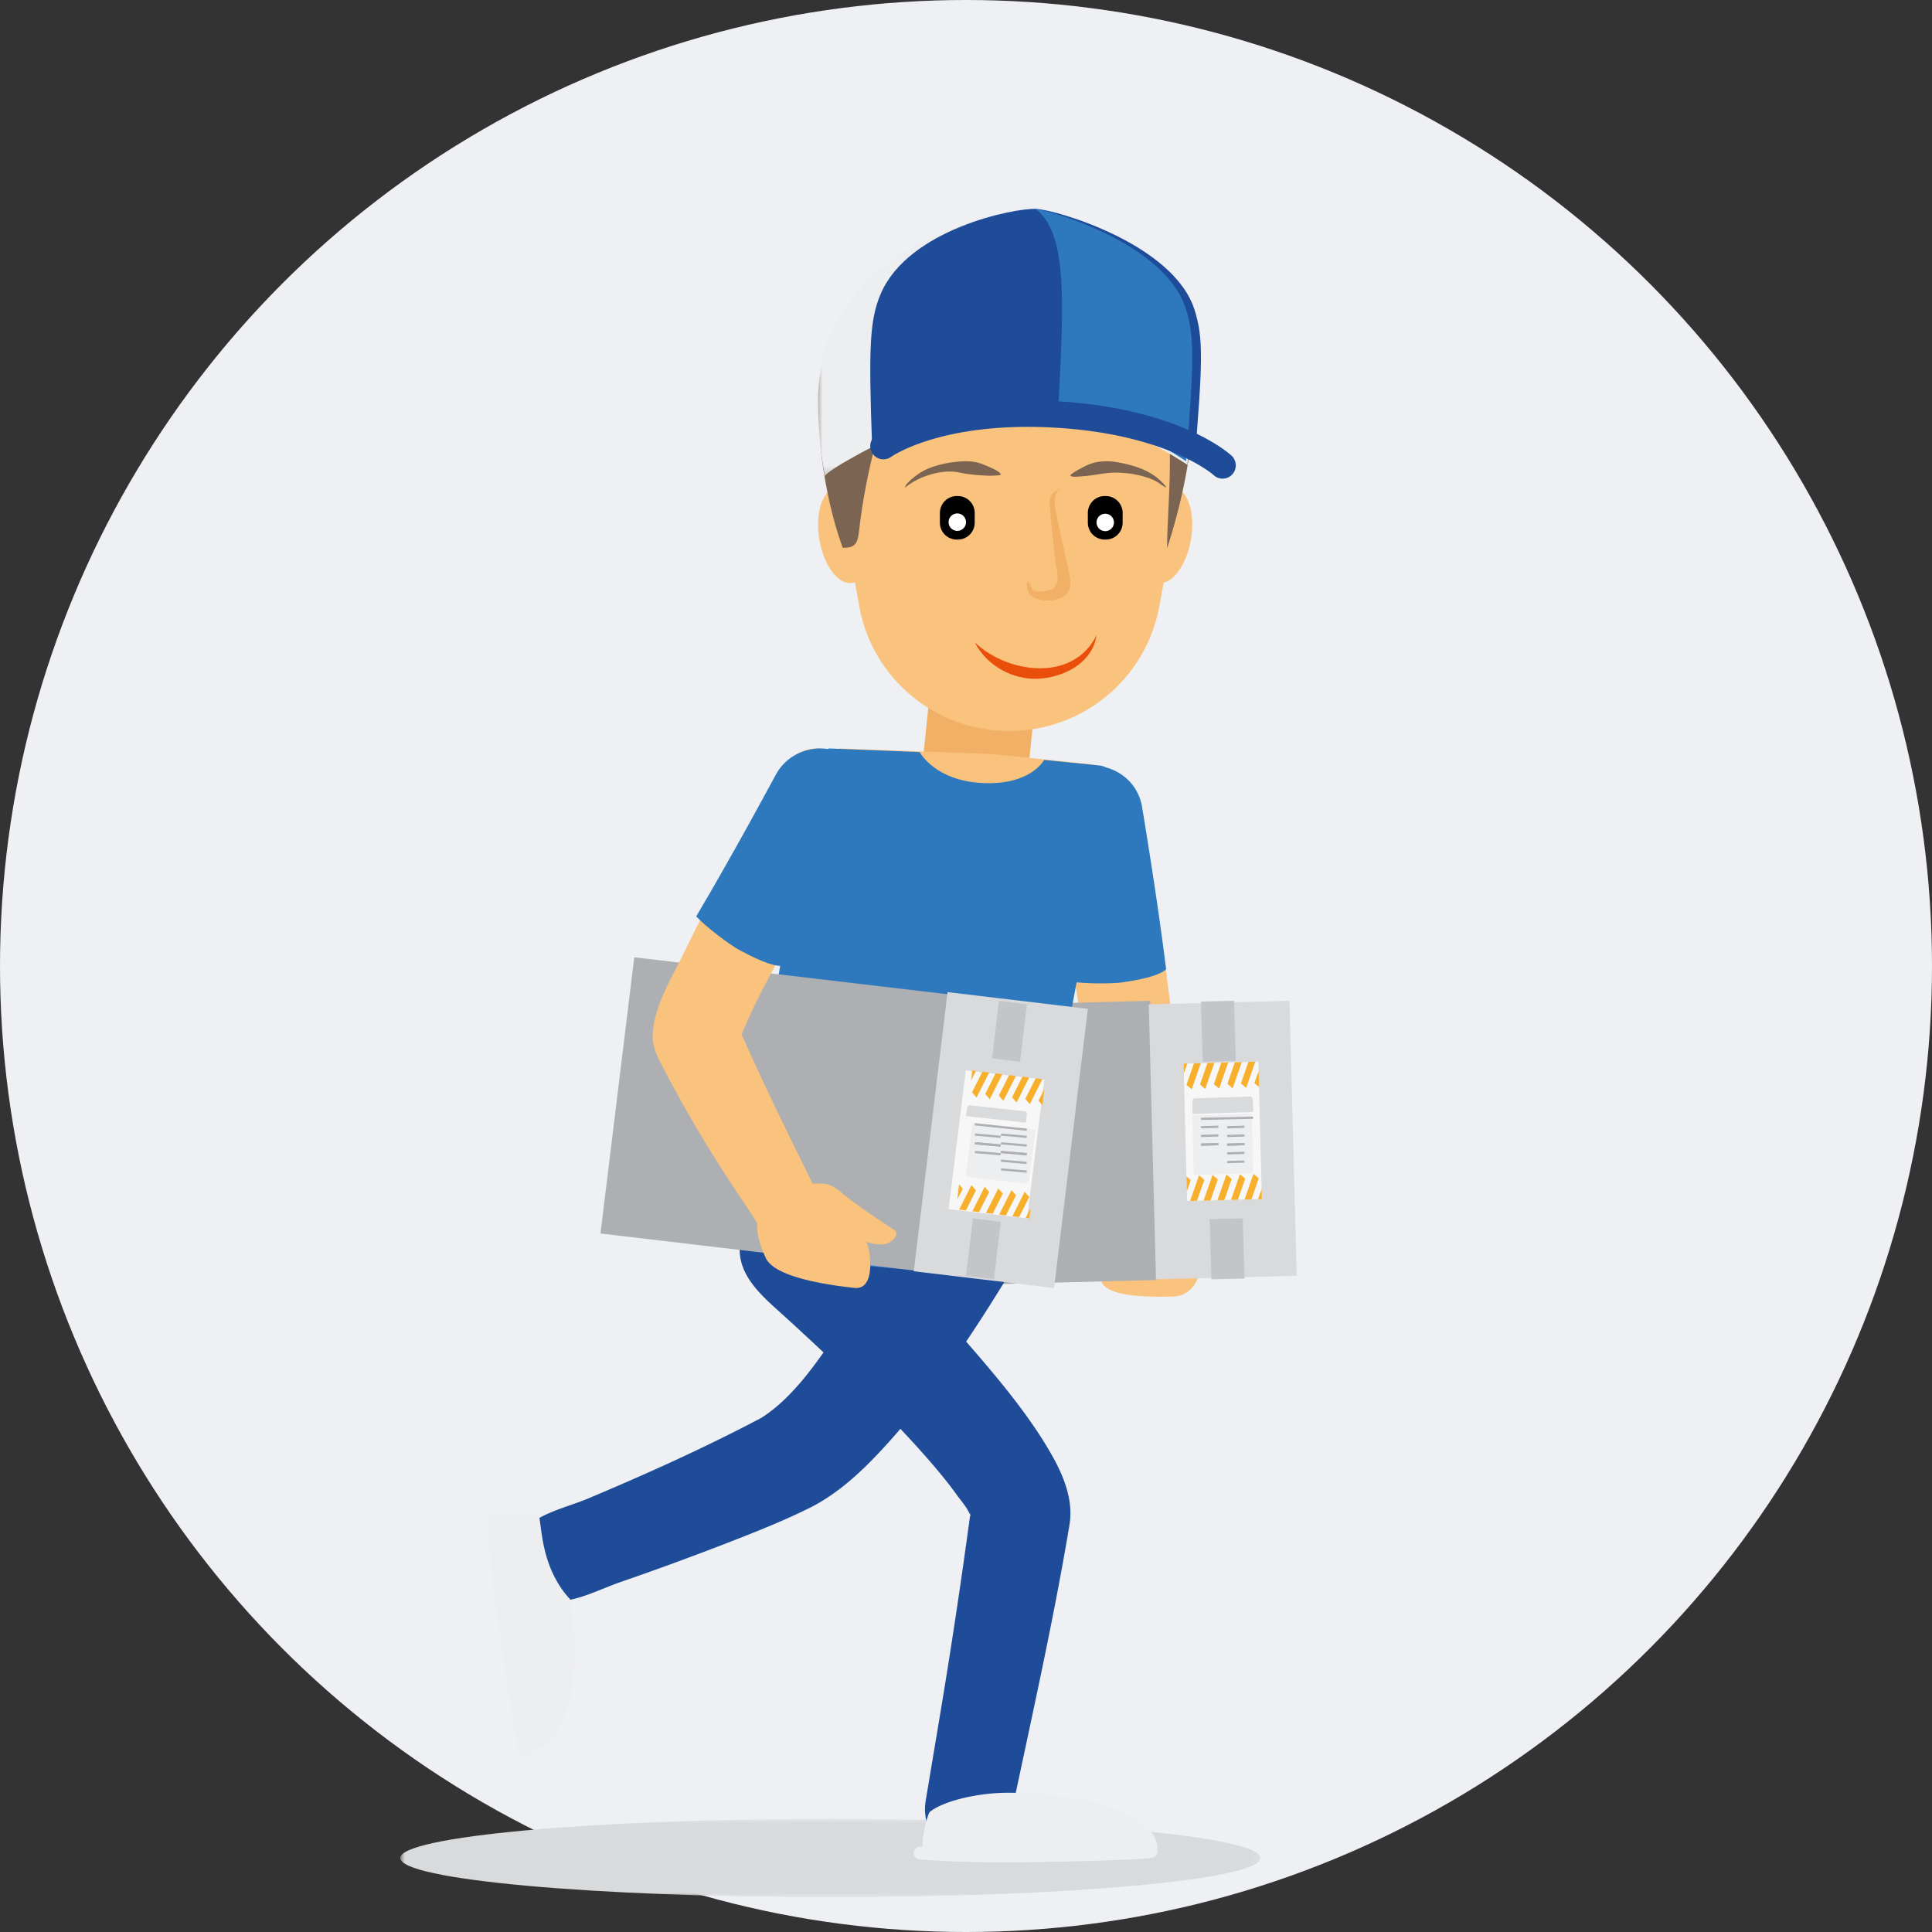 <svg xmlns="http://www.w3.org/2000/svg" xmlns:xlink="http://www.w3.org/1999/xlink" width="222" height="222" viewBox="0 0 222 222">
    <rect x="0" y="0" width="222" height="222" fill="#333333" stroke="none"/>
    <defs>
        <path id="a" d="M0 1h98.846v9H0z"/>
        <path id="c" d="M.82.335h43.345v30.437H.82z"/>
    </defs>
    <g fill="none" fill-rule="evenodd">
        <circle cx="111" cy="111" r="111" fill="#EEF0F3"/>
        <g transform="translate(46 208)">
            <mask id="b" fill="#fff">
                <use xlink:href="#a"/>
            </mask>
            <path fill="#D8DADC" d="M98.846 5.5c0 2.485-22.128 4.5-49.423 4.5C22.127 10 0 7.985 0 5.5S22.127 1 49.423 1c27.295 0 49.423 2.015 49.423 4.5" mask="url(#b)"/>
        </g>
        <path fill="#F9C37D" d="M131.158 93.121c1.36 7.75 2.446 15.562 3.47 23.36.298 2.267.918 4.665-.673 6.643-2.242 2.789-6.821 2.4-8.552-.711-1.174-2.113-1.175-5.228-1.55-7.53-.76-4.633-1.488-9.274-2.104-13.928-.244-1.842-.455-3.69-.656-5.536-.138-1.27-.203-2.479.403-3.668 1.59-3.128 6.06-3.715 8.442-1.107a4.948 4.948 0 0 1 1.22 2.477M136.272 141.383c.594.912 1.573 1.755 1.692 2.84.246 2.265-.767 4.685-3.184 4.755-4.629.134-7.827-.328-8.214-1.786-.996-3.756-.83-6.387 1.736-7.968 2.564-1.58 5.053-2.317 7.97 2.159"/>
        <path fill="#2E79BD" d="M129.008 112.876c3.087-.455 4.347-.957 4.992-1.49-1.034-8.336-2.699-18.25-2.77-18.68-.5-3.053-3.402-5.127-6.483-4.633-3.08.495-5.173 3.373-4.673 6.43.017.1 1.702 10.131 2.707 18.251 1.64.3 4.982.306 6.227.122"/>
        <path fill="#AEAFB2" d="M96.83 148L96 115.92l36.17-.92.83 32.08z"/>
        <path fill="#D8DADC" d="M149 146.597L148.17 115l-16.17.405.83 31.595z"/>
        <path fill="#C3C5C8" d="M142 121.913l-.197-6.913-3.803.086.199 6.914zM143 146.913l-.199-6.913-3.801.086.199 6.914z"/>
        <path fill="#F7F7F8" d="M136.402 138l8.598-.222-.403-15.778-8.597.222z"/>
        <path fill="#F7AF2C" d="M139.896 137.92l.791-.023.842-2.419-.605-.513-1.028 2.954zm1.554-.04l.79-.022.843-2.42-.606-.513-1.027 2.954zm1.554-.04l.79-.022.843-2.42-.606-.513-1.027 2.954zm1.553-.04l.443-.013-.03-1.174-.413 1.186zm-8.183-.894l.454-1.306-.499-.423.045 1.729zm.376 1.094l.79-.02.842-2.42-.606-.514L136.75 138zm1.553-.04l.79-.02.843-2.42-.606-.514-1.027 2.954zm2.83-15.88l-.79.021-.861 2.476.605.512 1.046-3.008zm-1.593.042l-.792.02-.86 2.476.605.512 1.047-3.008zm-1.554.041l-.792.02-.86 2.475.606.512 1.046-3.007zm-1.555.039l-.431.011.028 1.15.403-1.161zm6.257-.162l-.791.022-.862 2.475.606.513 1.047-3.01zm1.553-.04l-.791.022-.862 2.475.606.513 1.047-3.01zm.384 1.07l.047 1.835-.53-.448.483-1.387z"/>
        <path fill="#D8DADC" d="M137.025 128l6.975-.226-.025-1.24c-.007-.3-.118-.538-.248-.534l-6.5.21c-.132.005-.232.25-.227.548l.025 1.242z"/>
        <path fill="#EDEEEF" d="M137 128.187l6.846-.187.154 6.374c.006.246-.093.447-.221.45l-6.382.176c-.129.003-.237-.194-.242-.44l-.155-6.373z"/>
        <path fill="#AEAFB2" d="M138.007 128.692l5.993-.134-.006-.25-5.994.134zM141.006 129.654l1.994-.056-.006-.251-1.994.056zM141.006 130.653l1.994-.055-.006-.251-1.994.055zM141.006 131.654l1.994-.056-.006-.251-1.994.056z"/>
        <path fill="#AEAFB2" d="M141.006 131.654l1.994-.056-.006-.251-1.994.056zM138.006 129.653l1.994-.055-.006-.251-1.994.055zM138.006 130.654l1.994-.056-.006-.251-1.994.056zM138.006 131.654l1.994-.056-.006-.251-1.994.056z"/>
        <path fill="#AEAFB2" d="M138.006 131.653l1.994-.055-.006-.251-1.994.055zM141.006 132.653l1.994-.055-.006-.251-1.994.055zM141.006 133.654l1.994-.056-.006-.251-1.994.056z"/>
        <path fill="#1E4C99" d="M116.047 146.259c-4.063 6.686-8.423 13.271-13.637 19.129-2.69 3.018-5.715 6.052-9.373 7.876-3.093 1.542-6.364 2.822-9.584 4.076a353.988 353.988 0 0 1-12.3 4.5c-2.533.877-6 2.817-8.739 1.935-3.312-1.067-4.514-5.283-2.26-7.933 1.651-1.94 5.074-2.667 7.321-3.612 6.83-2.867 13.572-5.906 20.124-9.369-.027.014-.055.028-.083.04 3.679-2.36 6.386-6.416 8.81-9.957 2.78-4.062 5.275-8.311 7.6-12.646 1.668-3.109 4.8-5.13 8.414-3.964 4.107 1.323 5.922 6.246 3.707 9.925"/>
        <path fill="#F2B066" d="M106 87.765L118.092 89l.908-8.763L106.908 79z"/>
        <path fill="#1E4C99" d="M96.534 138.91c5.455 5.41 10.804 10.936 15.801 16.772 2.786 3.251 5.54 6.606 7.785 10.258 1.675 2.727 3.321 5.96 2.772 9.262-1.376 8.266-3.115 16.477-4.865 24.672l-1.861 8.711c-.567 2.651-2.672 4.735-5.568 4.374-3.011-.374-4.707-3.181-4.233-6.022l1.488-8.903a751.65 751.65 0 0 0 3.71-24.57c-.04.31-.075.624-.02.933-.089-.804-1.107-1.931-1.562-2.569-.815-1.143-1.702-2.235-2.611-3.306-1.965-2.317-4.054-4.527-6.182-6.694-3.722-3.791-7.588-7.445-11.527-11.012-2.851-2.546-5.816-5.286-4.207-9.523 1.708-4.497 7.662-5.744 11.08-2.382"/>
        <path fill="#F9C37D" d="M86 142.332L116.942 144l10.026-53.981a1.874 1.874 0 0 0-1.653-2.205l-11.195-1.162L96.403 86 86 142.332z"/>
        <path fill="#1E4C99" d="M102 149c8.284 0 15-2.253 15-5.03v-.94c0-2.778-6.716-5.03-15-5.03-8.284 0-15 2.252-15 5.03v.94c0 2.777 6.716 5.03 15 5.03"/>
        <path fill="#2E79BD" d="M84 142.463s7.92 2.733 20.646 3.411c12.727.677 13.195-1.6 13.195-1.6l10.128-54.184c.19-1.02-.524-1.991-1.57-2.126l-6.424-.645s-1.483 2.908-7.027 2.659c-5.545-.249-7.266-3.557-7.266-3.557L95.225 86l-3.294 12.283L84 142.463z"/>
        <path fill="#EDEEEF" d="M57 174.476c.314 4.502.922 8.985 1.643 13.44.406 2.523 2.104 12.847 2.401 13.03.376.23 1.34-.333 1.564-.489 3.048-2.108 4.1-8.727 2.92-16.66-3.244-3.5-3.244-7.894-3.563-9.453-.298-.255-5.017-.687-4.965.132"/>
        <path fill="#EDEEEF" d="M60.305 202a.67.67 0 0 1-.615-.429c-.42-.999-2.19-13.12-2.207-13.241-.762-5.259-1.232-9.556-1.482-13.526-.024-.414.263-.773.644-.8.37-.041.71.282.736.697.246 3.925.711 8.181 1.467 13.395.594 4.13 1.846 12.148 2.104 12.864.136.38-.025.82-.37.978a.647.647 0 0 1-.277.062M106.3 212.692c4.475.307 8.97.346 13.454.281 2.538-.036 12.934-.213 13.153-.457.278-.307-.145-1.249-.267-1.473-1.662-3.023-8.952-5.068-16.92-5.043-3.337.011-7.308.926-8.877 2.2-.291.237-1.357 4.43-.542 4.492"/>
        <path fill="#EDEEEF" d="M115.697 214c-3.74 0-6.98-.109-10.007-.33a.749.749 0 0 1-.688-.798c.03-.414.427-.717.797-.691 3.882.285 8.125.382 13.348.3 3.99-.064 12.17-.28 12.923-.461a.755.755 0 0 1 .904.53.733.733 0 0 1-.493.904c-1.04.308-13.189.517-13.311.518-1.207.019-2.361.028-3.473.028"/>
        <path fill="#AEAFB2" d="M69 141.738L72.882 110 109 114.26 105.12 146z"/>
        <path fill="#D8DADC" d="M121.12 148l3.88-32.077L108.88 114 105 146.077z"/>
        <path fill="#C3C5C8" d="M117.212 122l.788-6.611-3.214-.389-.786 6.61zM114.212 147l.788-6.611-3.214-.389-.786 6.61z"/>
        <path fill="#F7F7F8" d="M109 138.95l9.023 1.05L120 124.05l-9.022-1.05z"/>
        <path fill="#F7AF2C" d="M113.29 139.377l.772.096 1.163-2.31-.517-.605-1.419 2.819zm1.518.19l.775.096 1.163-2.31-.517-.606-1.42 2.82zm1.521.189l.774.097 1.163-2.31-.518-.605-1.419 2.818zm1.52.19l.433.054.137-1.185-.57 1.13zm-7.849-2.11l.627-1.247-.426-.498-.201 1.745zm.21 1.156l.775.097 1.163-2.31-.518-.606-1.42 2.819zm1.52.19l.773.096 1.164-2.309-.518-.606-1.418 2.819zm5.006-15.555l-.774-.096-1.19 2.362.519.606 1.445-2.872zm-1.559-.195l-.774-.096-1.188 2.362.516.606 1.446-2.872zm-1.52-.189l-.772-.097-1.191 2.364.517.605 1.446-2.872zm-1.52-.19l-.422-.053-.134 1.16.557-1.107zm6.119.764l-.773-.098-1.19 2.364.517.606 1.446-2.872zm1.52.19l-.774-.098-1.189 2.364.518.606 1.445-2.872zm.224 1.132l-.215 1.854-.453-.53.668-1.324z"/>
        <path fill="#D8DADC" d="M111 128.246l6.878.754.117-.886c.027-.212-.055-.396-.183-.41l-6.412-.703c-.128-.013-.256.147-.284.359l-.116.886z"/>
        <path fill="#EDEEEF" d="M111.767 129l7.233.798-.76 5.82c-.03.225-.164.396-.299.381l-6.742-.744c-.138-.017-.223-.21-.193-.435l.76-5.82z"/>
        <path fill="#AEAFB2" d="M112 129.313l5.966.624.034-.25-5.966-.624zM115 130.495l2.959.258.041-.25-2.96-.257zM115 131.496l2.959.257.041-.249-2.96-.257zM115 132.496l2.959.257.041-.248-2.959-.258z"/>
        <path fill="#AEAFB2" d="M115 132.496l2.96.257.04-.248-2.959-.258zM112 130.496l2.96.257.04-.248-2.959-.258zM112 131.496l2.959.257.041-.248-2.959-.258z"/>
        <path fill="#AEAFB2" d="M112 131.495l2.959.258.041-.25-2.96-.257zM112 132.495l2.959.258.041-.25-2.959-.257zM115 133.496l2.959.257.041-.248-2.96-.258zM115 134.495l2.959.258.041-.25-2.96-.257z"/>
        <path fill="#F9C37D" d="M98.418 93.388c2.485-4.792-3.547-9.722-7.571-6.186-.95.835-1.532 2.121-2.153 3.21a265.188 265.188 0 0 0-3.866 6.98c-2.12 3.988-4.245 7.969-6.214 12.037-1.441 2.978-3.74 6.579-3.609 10.038.118 1.21.63 2.15 1.172 3.192.907 1.736 1.848 3.45 2.816 5.153 2.156 3.79 4.505 7.48 6.957 11.077 1.527 2.236 3.363 6.1 6.67 4.877 1.595-.59 2.6-2.286 2.366-4.004-.158-1.153-.912-2.309-1.405-3.325-2.859-5.824-5.748-11.633-8.364-17.574 2.079-5.082 5.049-9.908 7.59-14.737 1.883-3.573 3.746-7.155 5.611-10.738"/>
        <path fill="#F9C37D" d="M98.432 140.102a35.328 35.328 0 0 1 1.302 3.101c.235.662.92 5.06-1.577 4.785-4.786-.528-9.301-1.544-10.172-3.452-2.26-4.944-.307-6.524 2.578-7.748 2.884-1.224 5.559-1.61 7.869 3.314"/>
        <path fill="#F9C37D" d="M96.132 136.609c1.72 1.396 3.301 2.552 6.661 4.758.38.25.283.902-.686 1.45-.648.365-1.957.134-2.96-.254-2.901-1.122-4.132-1.278-6.172-2.886-2.524-1.63.328-5.07 3.157-3.068"/>
        <path fill="#2E79BD" d="M84.972 109.171c2.787 1.505 4.121 1.864 4.975 1.826 4.35-7.32 9.167-16.294 9.375-16.68 1.496-2.756.433-6.18-2.373-7.65-2.806-1.47-6.293-.427-7.79 2.33-.05.093-4.924 9.171-9.159 16.302 1.142 1.236 3.85 3.266 4.972 3.872"/>
        <path fill="#F9C37D" d="M96.313 56.352L98.75 69.73c1.718 9.43 10.823 15.692 20.336 13.99a17.482 17.482 0 0 0 14.105-13.94l2.477-13.37c1.995-10.771-5.196-21.105-16.06-23.081-10.865-1.978-21.29 5.149-23.285 15.918a20.003 20.003 0 0 0-.01 7.104"/>
        <path fill="#F9C37D" d="M96.264 56.002c1.606-.071 3.236 2.333 3.644 5.37.406 3.036-.566 5.555-2.172 5.627-1.605.07-3.236-2.334-3.644-5.37-.406-3.037.566-5.557 2.172-5.627M131.096 61.362c.415-3.036 2.051-5.437 3.655-5.36 1.603.075 2.568 2.598 2.153 5.635-.416 3.036-2.051 5.437-3.655 5.361-1.603-.076-2.568-2.6-2.153-5.636"/>
        <path fill="#7B6451" d="M134.105 63s3.477-10.113 2.81-17.401c-.37-4.039-1.983-7.623-4.333-8.983-.65-2.195-2.021-3.36-3.784-4.589-4.205-2.931-9.354-3.021-12.987-3.027-9.518-.014-21.793 4.924-21.81 16.812-.015 9.977 2.84 17.133 2.84 17.133 1.326.025 1.7-.42 1.852-1.783.794-7.099 2.741-13.931 3.877-14.792 1.42 1.023 20.709 5.469 29.741-3.136 3.244 3.932 1.804 13.908 1.794 19.766"/>
        <path fill="#000" d="M109.932 62h.128a1.942 1.942 0 0 0 1.939-1.941l.001-1.112A1.94 1.94 0 0 0 110.068 57h-.129a1.939 1.939 0 0 0-1.937 1.941L108 60.053A1.94 1.94 0 0 0 109.932 62"/>
        <path fill="#FFF" d="M109 59.999a1 1 0 1 0 2.002 0A1 1 0 0 0 109 60"/>
        <path fill="#000" d="M126.931 62h.129a1.94 1.94 0 0 0 1.938-1.941l.002-1.112A1.942 1.942 0 0 0 127.067 57h-.128a1.94 1.94 0 0 0-1.938 1.941L125 60.053A1.94 1.94 0 0 0 126.931 62"/>
        <path fill="#FFF" d="M126 59.999a1 1 0 1 0 1.999.004 1 1 0 0 0-1.999-.004"/>
        <path fill="#7B6451" d="M133.964 55.912c-1.35-1.743-3.399-2.404-5.556-2.8-1.078-.198-2.364-.151-3.37.282-.144.063-2.226 1.075-2.024 1.28.202.203 1.194.06 1.428.046 1.23-.066 2.51-.428 3.732-.414 1.37.017 2.524.182 3.815.624.507.173 1.06.452 1.474.78-.2-.129.728.518.5.202M104.095 55.955c1.485-1.228 4.22-2.11 6.21-1.65 1.033.24 2.186.305 3.25.36.058.003 1.613-.003 1.43-.156-.022-.378-1.74-1.028-2.033-1.153-1.204-.506-2.515-.372-3.778-.207-1.373.246-2.785.622-3.88 1.477-.427.315-.83.667-1.172 1.062.008-.01-.259.455-.027.267"/>
        <path fill="#F2B066" d="M122.09 56.005c0-.002-1.029.54-1.156.702-.426.538-.324 1.308-.27 1.94.155 1.854.386 3.703.567 5.557.104 1.155.868 3.098-.571 3.569-.55.18-1.244.334-1.804.11-.376-.15-.532-.998-.692-1.033-.335-.075-.06 1.095-.015 1.183.399.77 1.342.94 2.13.964.826.028 1.79-.133 2.335-.82.628-.797.33-1.668.205-2.558-.475-2.057-.904-4.123-1.365-6.183-.295-1.319-.594-2.852.637-3.43 0 .018.036-.019 0 0"/>
        <g transform="translate(93 24)">
            <mask id="d" fill="#fff">
                <use xlink:href="#c"/>
            </mask>
            <path fill="#EDEEEF" d="M1.778 30.772c-.09-.58 6.24-3.892 6.99-4.144a48.154 48.154 0 0 1 18.175-2.452c9.567.539 13.68 3.473 16.497 5.22.926-11.502 1.013-14.212-.014-17.461C41.048 4.419 27.842.476 25.446.342c-2.395-.135-14.184 1.707-20.46 9.901C-.65 17.602.714 23.87 1.778 30.773" mask="url(#d)"/>
        </g>
        <path fill="#1E4C99" d="M100.21 51.182c.537-.208 1.198-.679 1.927-.924 3.86-1.298 10.309-2.92 18.446-2.468 9.674.538 13.834 3.466 16.683 5.21.937-11.48 1.025-14.183-.015-17.426-2.404-7.5-15.759-11.435-18.181-11.569-2.422-.134-14.709 2.296-17.882 9.786-1.257 2.972-1.392 6.147-.978 17.39"/>
        <path fill="#2E79BD" d="M121.59 47.1c.738-13.344.95-20.335-2.59-23.1 2.693.448 15.03 4.253 17.279 11.545 1 3.248.917 5.957.013 17.455-2.609-1.66-6.371-4.389-14.742-5.116.014-.264.023-.518.04-.784"/>
        <path fill="#1E4C99" d="M141.518 52.363c-.238-.223-5.985-5.457-20.167-6.264-14.193-.823-20.479 3.742-20.74 3.936a1.525 1.525 0 0 0-.32 2.12 1.505 1.505 0 0 0 2.112.334c.055-.04 5.81-4.081 18.776-3.35 12.936.736 18.203 5.387 18.284 5.46a1.503 1.503 0 0 0 2.131-.085c.57-.615.535-1.58-.076-2.151"/>
        <path fill="#E94F0A" d="M112 73.8c3.631 3.518 11.236 4.72 14-.8-.513 3.36-4.018 4.866-6.694 4.99-2.793.15-5.898-1.404-7.306-4.19"/>
    </g>
</svg>
